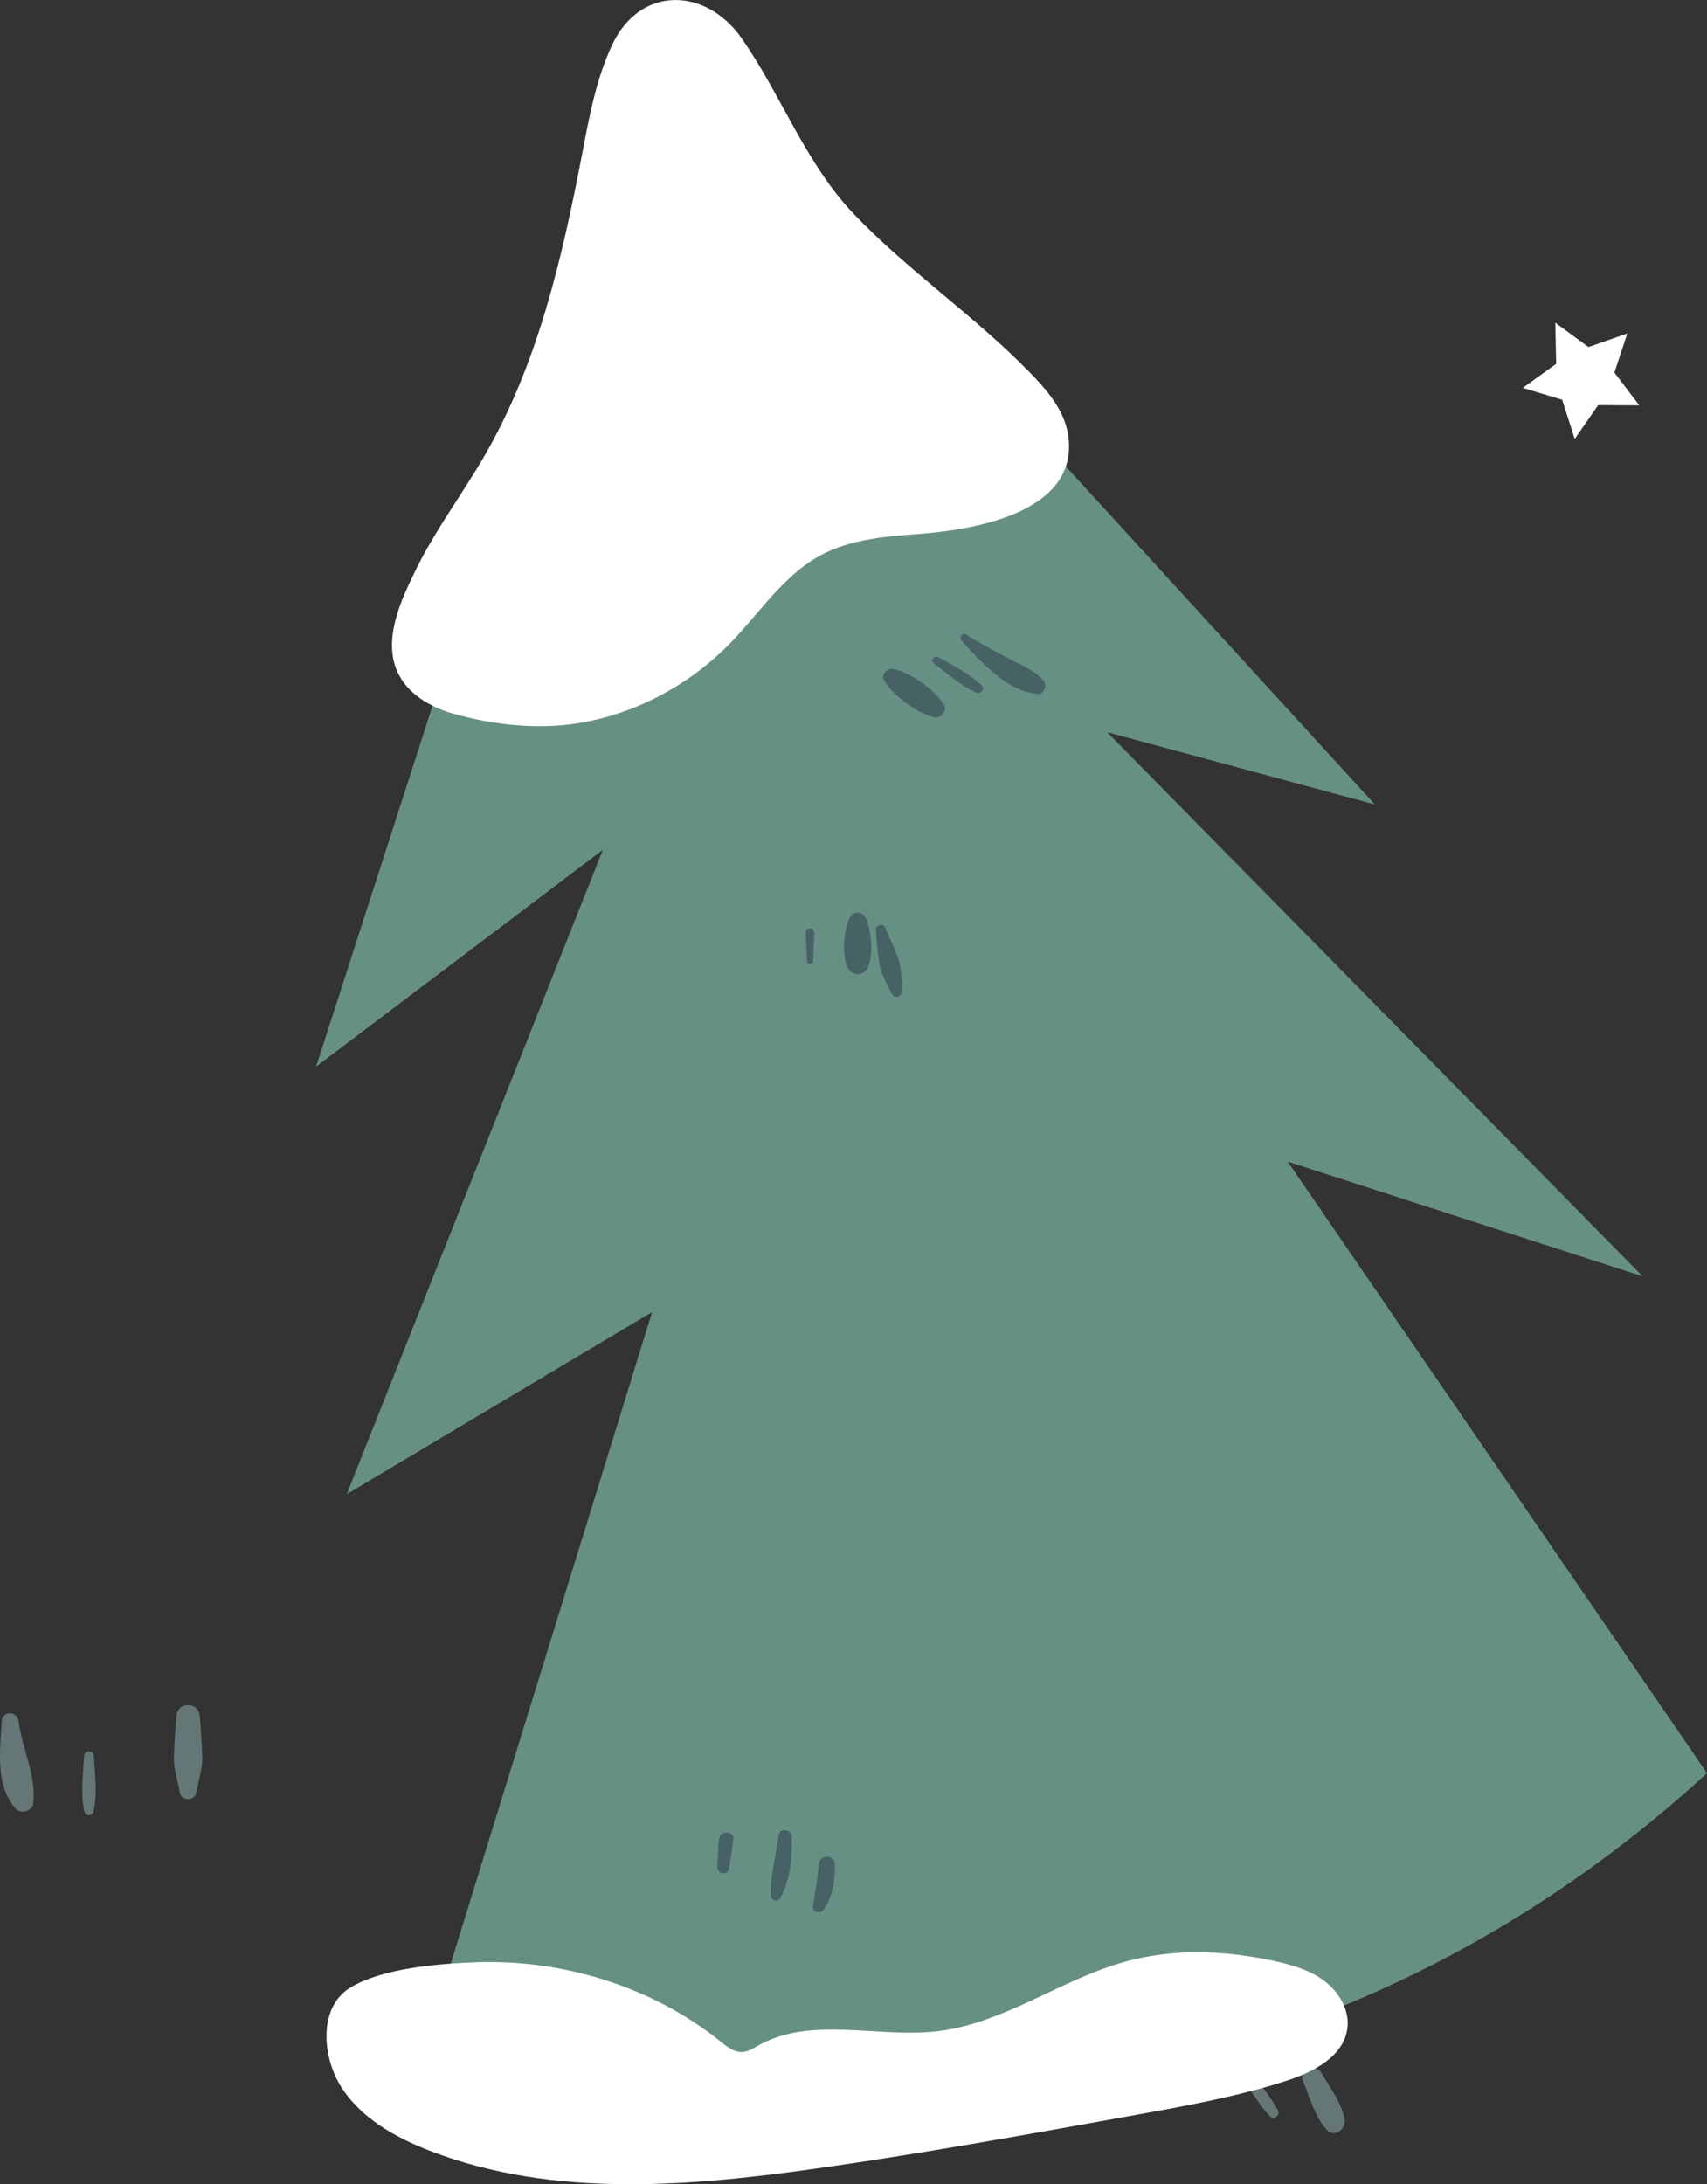 <?xml version="1.0" encoding="UTF-8"?> <svg xmlns="http://www.w3.org/2000/svg" xmlns:xlink="http://www.w3.org/1999/xlink" xmlns:xodm="http://www.corel.com/coreldraw/odm/2003" xml:space="preserve" width="56.142mm" height="71.824mm" version="1.1" style="shape-rendering:geometricPrecision; text-rendering:geometricPrecision; image-rendering:optimizeQuality; fill-rule:evenodd; clip-rule:evenodd" viewBox="0 0 1052.03 1345.9"><rect x="0" y="0" width="1052.03" height="1345.9" fill="#333333" stroke="none"/> <defs> <style type="text/css"> .fil1 {fill:none;fill-rule:nonzero} .fil4 {fill:#466264;fill-rule:nonzero} .fil2 {fill:#679085;fill-rule:nonzero} .fil3 {fill:white;fill-rule:nonzero} .fil0 {fill:#AAD8D6;fill-rule:nonzero;fill-opacity:0.412} </style> </defs> <g id="Слой_x0020_1">  <g id="_105553254799264"> <path class="fil0" d="M11.47 1060.72c-0.8,-6.52 -10.01,-6.85 -10.4,0 -1.02,17.72 -4.06,39.07 8.51,53.74 2.93,3.42 10.15,1.9 10.8,-2.85 2.36,-17.24 -6.84,-34.07 -8.9,-50.89z"></path> <path class="fil0" d="M57.83 1082.11c-0.21,-3.85 -5.77,-3.86 -5.99,0 -0.64,11.55 -2.38,22.95 0.26,34.35 0.62,2.7 4.84,2.7 5.47,0 2.63,-11.37 0.91,-22.81 0.26,-34.35z"></path> <path class="fil0" d="M123.16 1057.67c-0.56,-9.32 -13.94,-9.34 -14.49,0 -0.49,8.21 -1.23,16.45 -1.48,24.67 -0.23,7.54 2.41,15.02 3.72,22.53 0.86,4.96 9.17,4.96 10.03,0 1.29,-7.44 3.9,-15.07 3.71,-22.53 -0.2,-8.22 -0.99,-16.46 -1.48,-24.67z"></path> <path class="fil0" d="M787.59 1300.28c-4.57,-8.34 -10.94,-15.83 -16.56,-23.5 -2.47,-3.38 -8.17,-0.2 -5.71,3.34 5.57,8.04 10.74,16.72 17.32,23.97 2.46,2.71 6.63,-0.75 4.95,-3.82z"></path> <path class="fil0" d="M828.68 1305.87c-1.74,-10.18 -9.16,-19.55 -14.13,-28.42 -3.39,-6.04 -14.35,-1.87 -11.52,4.85 4.19,9.95 7.21,21.93 14.59,30.01 4.86,5.31 12.09,-0.46 11.06,-6.44z"></path> <path class="fil1" d="M745.01 1296.1c0.29,0 0.29,-0.45 0,-0.45"></path> <path class="fil2" d="M403.53 10.41l-208.72 646.85 176.74 -133.6 -157.85 397.03 188.21 -112.23 -137.23 443.99c0,0 435.18,162.59 787.37,-159.82l-258.42 -376.85 218.76 70.7 -330.02 -335.3 164.99 44.54 -443.82 -485.32z"></path> <path class="fil3" d="M444.14 1258.04c3.96,3.18 8.35,6.69 13.42,6.4 3.58,-0.2 6.73,-2.29 9.86,-4.05 32.58,-18.34 73.34,-4.39 110.47,-8.77 41.14,-4.85 76.17,-32.11 116.14,-42.99 29.66,-8.07 61.28,-6.83 91.31,-0.27 10.99,2.4 22.12,5.65 31.08,12.45 8.96,6.81 15.41,17.87 13.97,29.04 -2.25,17.37 -21.01,26.98 -37.68,32.35 -29.95,9.65 -61.02,15.27 -91.99,20.87 -64.3,11.62 -128.61,23.25 -193.29,32.54 -80.84,11.61 -165.8,19.15 -242.05,-10.12 -21.56,-8.27 -42.95,-20.22 -55.25,-39.76 -11.54,-18.34 -14.28,-49.26 6.31,-61.31 19.85,-11.61 52.88,-14.29 75.36,-15.22 54.36,-2.25 109.78,14.63 152.34,48.83z"></path> <path class="fil0" d="M380.54 310.18c-0.58,-9.4 -1.16,-18.79 -1.74,-28.19 -0.26,-4.25 -6.35,-4.26 -6.62,0 -0.58,9.4 -1.16,18.8 -1.74,28.19 -0.49,7.98 -1.77,15.31 1.51,22.74 1.18,2.68 5.89,2.68 7.07,0 3.28,-7.43 2,-14.76 1.51,-22.74z"></path> <path class="fil0" d="M422.19 288.86c-2.51,-4.06 -9.98,-1.43 -8.07,3.4 5.63,14.24 5.94,30.07 12.21,43.9 1.64,3.62 7.08,2.31 8.07,-1.06 4.63,-15.87 -4.04,-32.97 -12.21,-46.24z"></path> <polygon class="fil3" points="970.5,270.47 962.77,246.33 938.51,239.01 959.08,224.21 958.54,198.86 978.98,213.85 1002.91,205.51 994.97,229.58 1010.3,249.77 984.96,249.65 "></polygon> <path class="fil3" d="M377.21 27.8c-9.91,21.13 -14.11,44.41 -18.5,67.33 -12.35,64.47 -27.45,129.68 -60.5,186.41 -13.56,23.27 -29.85,44.99 -41.76,69.21 -9.09,18.49 -20.96,43.36 -11.23,63.85 6.22,13.09 19.96,21.1 33.9,25.08 24.2,6.91 51.52,9.97 76.45,6.07 35.81,-5.6 69.38,-23.63 94.64,-49.62 18.04,-18.57 32.6,-41.53 55.36,-53.87 18.19,-9.86 39.51,-11.72 60.15,-13.2 33.65,-2.42 99.79,-12.94 92.58,-61 -2.34,-15.6 -13.49,-28.24 -24.54,-39.49 -33.71,-34.36 -74.35,-61.96 -107.4,-96.56 -29.91,-31.32 -44.71,-73.21 -69.22,-108.33 -21.98,-31.51 -62.54,-32.94 -79.94,4.13z"></path> <path class="fil4" d="M581.56 433.83c-5.98,-9.12 -20.14,-19.1 -30.75,-21.6 -4.11,-0.97 -8.13,3.54 -5.7,7.4 5.78,9.18 19.71,19.61 30.22,22.3 4.44,1.13 8.96,-3.94 6.23,-8.1z"></path> <path class="fil4" d="M604.95 422.23c-7.88,-7.37 -17.4,-12.04 -26.71,-17.4 -2.24,-1.29 -5.05,2.02 -2.86,3.71 8.44,6.52 16.42,13.69 26.14,18.15 2.74,1.26 5.96,-2.09 3.44,-4.46z"></path> <path class="fil4" d="M642.83 418.96c-6.05,-6.59 -14.98,-9.71 -22.68,-13.96 -8.29,-4.56 -16.72,-8.81 -24.67,-13.96 -2.33,-1.5 -4.62,1.8 -2.86,3.72 11.86,12.94 27.95,31.16 46.64,32.81 4.62,0.41 6.29,-5.65 3.57,-8.61z"></path> <path class="fil4" d="M496.49 574.7c0.26,5.77 0.53,11.54 0.79,17.3 0.11,2.43 3.67,2.44 3.78,0 0.26,-5.76 0.52,-11.53 0.79,-17.3 0.16,-3.45 -5.51,-3.45 -5.36,0z"></path> <path class="fil4" d="M533.89 566.32c-2.04,-5.21 -8.6,-5.22 -10.64,0 -3.12,7.96 -4.42,21.22 -1.21,29.21 2.56,6.39 10.5,6.4 13.07,0 3.21,-8.01 1.9,-21.25 -1.22,-29.21z"></path> <path class="fil4" d="M553.48 590.38c-2.29,-6.47 -5.37,-12.73 -8.13,-19.01 -1.18,-2.69 -5.84,-1.36 -5.58,1.51 0.63,6.88 0.97,13.88 2.12,20.7 1.15,6.78 4.75,13.04 7.99,19.09 1.5,2.78 5.91,1.48 5.88,-1.59 -0.08,-6.87 0.01,-14.22 -2.28,-20.7z"></path> <path class="fil4" d="M443.1 1133.48c-0.47,5.77 -0.78,11.51 -0.97,17.3 -0.13,4 6.42,5.05 7.12,0.96 1.04,-6.08 1.93,-12.13 2.67,-18.26 0.67,-5.56 -8.36,-5.7 -8.83,0z"></path> <path class="fil4" d="M479.93 1130.65c-1.72,12.48 -5.14,24.66 -4.91,37.34 0.05,3.06 4.31,4.38 5.87,1.59 6.59,-11.81 7.12,-24.62 7.09,-37.84 -0.01,-4.44 -7.4,-5.79 -8.05,-1.09z"></path> <path class="fil4" d="M504.53 1149.02c-0.42,8.78 -2.45,17.32 -3.46,26.02 -0.43,3.74 4.73,4.26 6.46,1.75 5.7,-8.28 7.09,-17.9 7.08,-27.77 -0,-6.52 -9.77,-6.46 -10.08,0z"></path> </g> </g> </svg> 